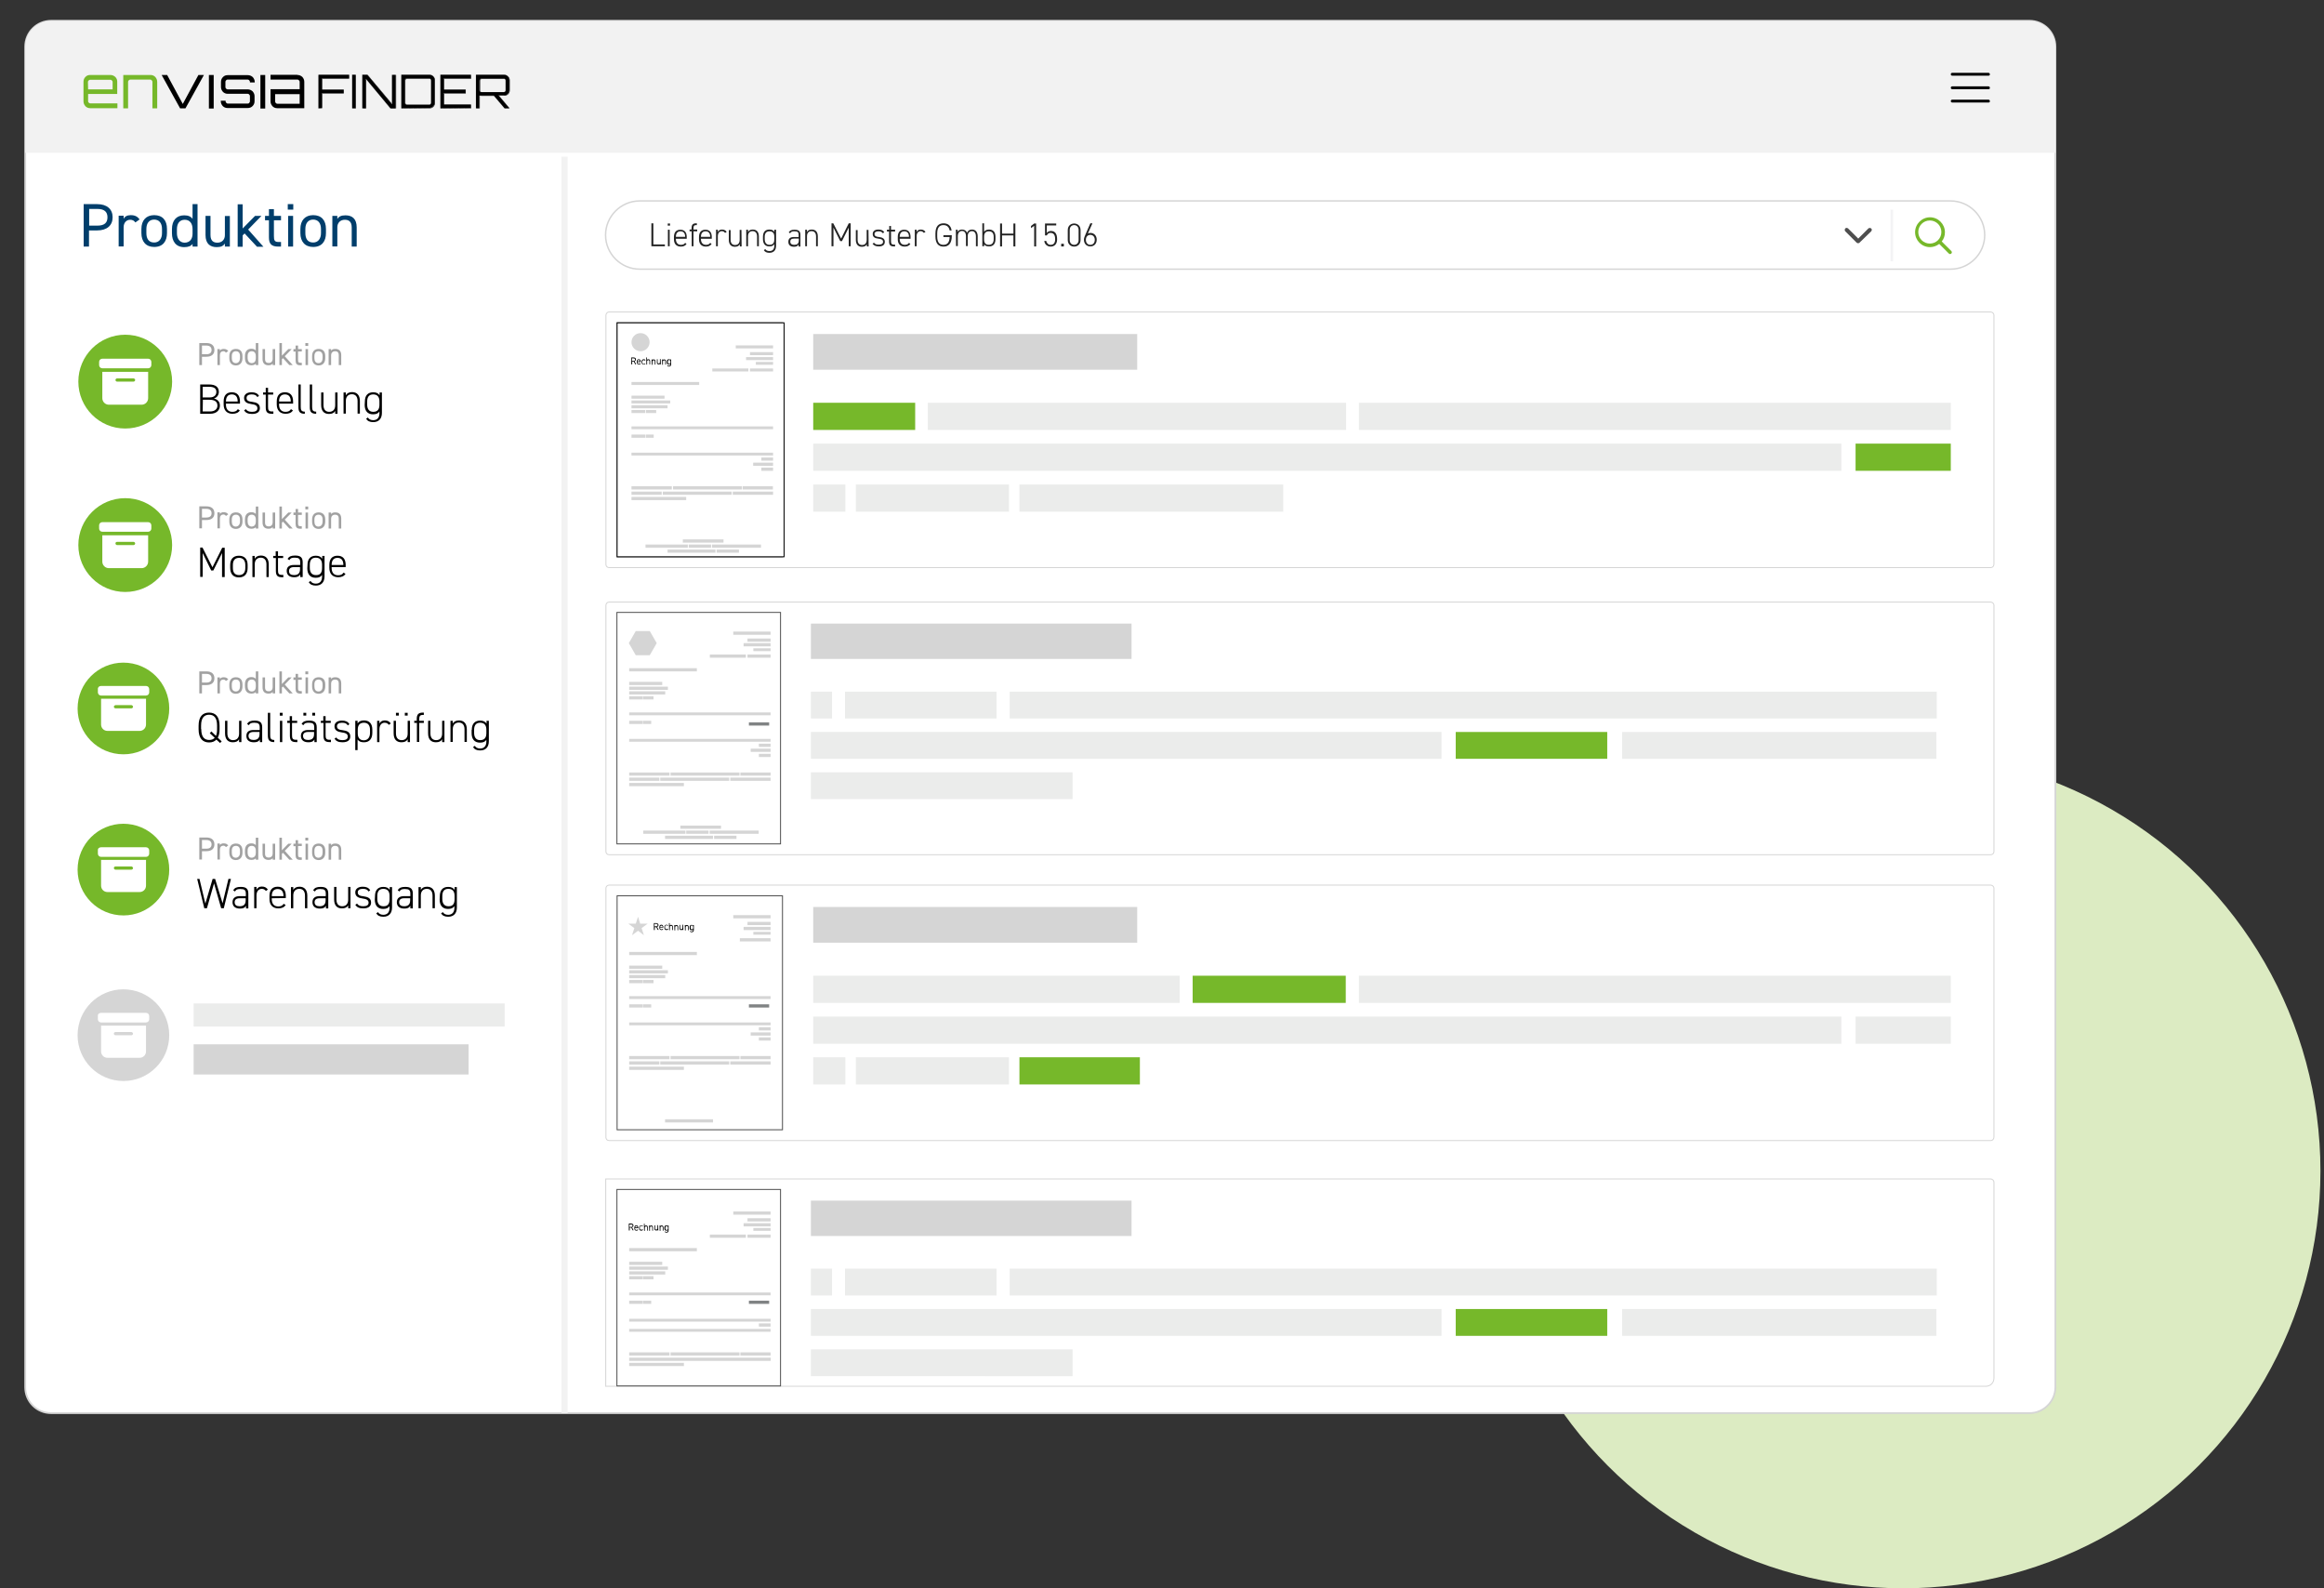 <?xml version="1.0" encoding="utf-8"?>
<!-- Generator: Adobe Illustrator 28.0.0, SVG Export Plug-In . SVG Version: 6.00 Build 0)  -->
<svg version="1.1" id="Zeichenfläche_1_00000147222434506003628620000013153675978585136823_"
	 xmlns="http://www.w3.org/2000/svg" xmlns:xlink="http://www.w3.org/1999/xlink" x="0px" y="0px" viewBox="0 0 1308.3 894"
	 style="enable-background:new 0 0 1308.3 894;" xml:space="preserve">
<rect x="0" y="0" width="1308.3" height="894" fill="#333333" stroke="none"/>
<style type="text/css">
	.st0{fill:#DCEBC2;}
	.st1{fill:#FFFFFF;stroke:#D5D5D5;stroke-miterlimit:10;}
	.st2{fill:#F2F2F2;}
	.st3{fill:#FFFFFF;stroke:#D5D5D5;stroke-width:0.808;stroke-miterlimit:10;}
	.st4{fill:#76B82A;}
	.st5{fill:#4E4E4E;}
	.st6{fill:none;stroke:#F3F3F5;stroke-width:1.471;stroke-miterlimit:10;}
	.st7{enable-background:new    ;}
	.st8{fill:#232323;}
	.st9{fill:#FFFFFF;stroke:#D5D5D5;stroke-width:0.525;stroke-miterlimit:10;}
	.st10{fill:#D5D5D5;}
	.st11{fill:#EBECEB;}
	.st12{fill:none;stroke:#4E4E4E;stroke-width:0.534;stroke-miterlimit:10;}
	.st13{fill:#FFFFFF;stroke:#000000;stroke-width:0.528;stroke-miterlimit:10;}
	.st14{fill:none;stroke:#D5D5D5;stroke-width:1.602;stroke-miterlimit:10;}
	.st15{fill:#FFFFFF;stroke:#D5D5D5;stroke-width:0.528;stroke-miterlimit:10;}
	.st16{fill:none;stroke:#4E4E4E;stroke-width:0.528;stroke-miterlimit:10;}
	.st17{fill:#A1A1A1;}
	.st18{fill:#FFFFFF;}
	.st19{fill:#003E6B;}
	.st20{stroke:#FFFFFF;stroke-width:0.11;stroke-miterlimit:10;}
	.st21{fill:none;stroke:#F2F2F2;stroke-width:3.5;stroke-miterlimit:10;}
	.st22{fill:#808384;}
</style>
<circle class="st0" cx="1071.4" cy="659.1" r="234.9"/>
<path class="st1" d="M1157.1,26.3v754.6c-0.1,7.9-6.6,14.5-14.6,14.5H28.8c-8.1,0-14.6-6.5-14.6-14.6V26.3c0-8.1,6.5-14.6,14.6-14.6
	h1113.7C1150.6,11.7,1157.1,18.2,1157.1,26.3z"/>
<path class="st2" d="M1157.1,26.3V86H14.2V26.3c0-8.1,6.5-14.6,14.6-14.6h1113.7C1150.6,11.7,1157.1,18.2,1157.1,26.3z"/>
<path class="st3" d="M1098.1,151.5h-738c-10.5,0-19.2-8.6-19.2-19.2c0-10.5,8.6-19.2,19.2-19.2h738c10.5,0,19.2,8.6,19.2,19.2
	S1108.6,151.5,1098.1,151.5z"/>
<path class="st4" d="M1092.9,130.6c0-3.6-2.9-6.5-6.5-6.5s-6.5,2.9-6.5,6.5c0,3.6,2.9,6.5,6.5,6.5S1092.9,134.2,1092.9,130.6z
	 M1091.7,137.3c-1.5,1.1-3.3,1.8-5.2,1.8c-4.7,0-8.4-3.8-8.4-8.4s3.8-8.4,8.4-8.4s8.4,3.8,8.4,8.4c0,2-0.6,3.8-1.8,5.2l5.4,5.4
	c0.4,0.4,0.4,1,0,1.4s-1,0.4-1.4,0L1091.7,137.3z"/>
<path class="st5" d="M1046.8,136.6c-0.4,0.4-1.1,0.4-1.6,0l-6.4-6.4c-0.4-0.4-0.4-1.1,0-1.6s1.1-0.4,1.6,0l5.7,5.7l5.7-5.7
	c0.4-0.4,1.1-0.4,1.6,0s0.4,1.1,0,1.6L1046.8,136.6L1046.8,136.6z"/>
<path class="st6" d="M1065,118v29.1"/>
<g class="st7">
	<path class="st8" d="M367.8,137.6h6.5v1h-7.6v-12.9h1.1V137.6z M375.9,125.8h1.3v1.2h-1.3V125.8z M376,129.3h1v9.3h-1V129.3z
		 M380.5,134.2v0.4c0,1.8,0.9,3.2,2.8,3.2c1.1,0,1.9-0.3,2.4-1.1l0.8,0.6c-0.7,1-1.7,1.5-3.2,1.5c-2.5,0-3.9-1.5-3.9-4.1v-1.3
		c0-2.7,1.3-4.1,3.6-4.1s3.6,1.4,3.6,4.1v1h-6.1L380.5,134.2z M380.5,133.3h5.2c0-2-0.9-3.1-2.6-3.1S380.5,131.3,380.5,133.3z
		 M389.3,129.3v-0.7c0-2,0.6-2.9,2.6-2.9h0.4v1H392c-1.5,0-1.6,0.7-1.6,2.1v0.4h2.1v1h-2.1v8.4h-1v-8.4h-1.2v-1h1.1V129.3z
		 M394.6,134.2v0.4c0,1.8,0.9,3.2,2.8,3.2c1.1,0,1.9-0.3,2.4-1.1l0.8,0.6c-0.7,1-1.7,1.5-3.2,1.5c-2.5,0-3.9-1.5-3.9-4.1v-1.3
		c0-2.7,1.3-4.1,3.6-4.1s3.6,1.4,3.6,4.1v1h-6.1L394.6,134.2z M394.6,133.3h5.2c0-2-0.9-3.1-2.6-3.1S394.6,131.3,394.6,133.3z
		 M404.1,133v5.6h-1v-9.3h1v1.3c0.4-0.9,1.2-1.4,2.4-1.4s2,0.5,2.6,1.3l-0.9,0.6c-0.5-0.6-1-1-1.9-1
		C404.9,130.2,404.1,131.3,404.1,133L404.1,133z M417.5,138.7h-1v-1.2c-0.5,0.9-1.4,1.4-2.8,1.4c-2.1,0-3.4-1.3-3.4-3.9v-5.5h1v5.5
		c0,2.1,1.1,2.9,2.5,2.9c1.8,0,2.6-1.2,2.6-2.9v-5.6h1L417.5,138.7L417.5,138.7z M420.1,129.3h1v1.3c0.5-0.9,1.3-1.4,2.7-1.4
		c2.1,0,3.4,1.3,3.4,3.9v5.5h-1v-5.5c0-2.1-1.1-3-2.5-3c-1.8,0-2.6,1.2-2.6,2.9v5.6h-1V129.3z M429.5,133.3c0-2.7,1.3-4.1,3.6-4.1
		c1.4,0,2.3,0.4,2.8,1.3v-1.2h1v9c0,2.6-1.4,4-3.8,4c-1.5,0-2.5-0.5-3.1-1.5l0.8-0.6c0.5,0.8,1.3,1.1,2.4,1.1c1.9,0,2.7-1.2,2.7-3.1
		v-0.8c-0.5,0.9-1.4,1.3-2.8,1.3c-2.4,0-3.6-1.6-3.6-4.1V133.3L429.5,133.3z M435.9,134.7v-1.5c0-1.8-0.8-3-2.7-3
		c-1.8,0-2.7,1.1-2.7,3.1v1.3c0,2,0.9,3.2,2.7,3.2C435.3,137.8,435.9,136.5,435.9,134.7z M446.9,133.4h2.7v-1.2c0-1.6-0.6-2-2.4-2
		c-1.1,0-1.8,0.1-2.4,1.1l-0.8-0.5c0.7-1.1,1.6-1.5,3.2-1.5c2.3,0,3.4,0.7,3.4,3v6.5h-1v-1.2c-0.5,1-1.5,1.3-2.6,1.3
		c-2.1,0-3.2-1-3.2-2.8C443.8,134.2,445,133.4,446.9,133.4L446.9,133.4z M449.7,134.3H447c-1.6,0-2.1,0.7-2.1,1.7
		c0,1.3,0.9,1.8,2.2,1.8c1.5,0,2.6-0.5,2.6-2.6L449.7,134.3L449.7,134.3z M453.3,129.3h1v1.3c0.5-0.9,1.3-1.4,2.7-1.4
		c2.1,0,3.4,1.3,3.4,3.9v5.5h-1v-5.5c0-2.1-1.1-3-2.5-3c-1.8,0-2.6,1.2-2.6,2.9v5.6h-1V129.3z M473.5,134.3l4.3-8.6h1.1v12.9h-1.1
		v-10.5l-3.8,7.6h-1l-3.8-7.6v10.5h-1.1v-12.9h1L473.5,134.3z M489,138.7h-1v-1.2c-0.5,0.9-1.4,1.4-2.8,1.4c-2.1,0-3.4-1.3-3.4-3.9
		v-5.5h1v5.5c0,2.1,1.1,2.9,2.5,2.9c1.8,0,2.6-1.2,2.6-2.9v-5.6h1L489,138.7L489,138.7z M497,131.3c-0.6-0.8-1.2-1.1-2.5-1.1
		s-2.2,0.5-2.2,1.5c0,1.3,1.2,1.6,2.5,1.7c1.8,0.2,3.3,0.8,3.3,2.7c0,1.5-0.9,2.6-3.4,2.6c-1.8,0-2.8-0.6-3.5-1.5l0.8-0.6
		c0.6,0.8,1.3,1.1,2.7,1.1c1.5,0,2.4-0.5,2.4-1.6c0-1.2-0.9-1.6-2.8-1.8c-1.6-0.2-3-0.7-3-2.6c0-1.5,1.1-2.5,3.2-2.5
		c1.5,0,2.6,0.4,3.3,1.5L497,131.3L497,131.3z M499.4,129.3h1.2v-2.1h1v2.1h2.3v1h-2.3v5.2c0,1.5,0.2,2.2,1.7,2.2h0.6v1h-0.7
		c-2.1,0-2.7-0.9-2.7-2.9v-5.5h-1.2v-1H499.4z M506.5,134.2v0.4c0,1.8,0.9,3.2,2.8,3.2c1.1,0,1.9-0.3,2.4-1.1l0.8,0.6
		c-0.7,1-1.7,1.5-3.2,1.5c-2.5,0-3.9-1.5-3.9-4.1v-1.3c0-2.7,1.3-4.1,3.6-4.1s3.6,1.4,3.6,4.1v1h-6.1L506.5,134.2z M506.5,133.3h5.2
		c0-2-0.9-3.1-2.6-3.1S506.5,131.3,506.5,133.3z M516,133v5.6h-1v-9.3h1v1.3c0.4-0.9,1.2-1.4,2.4-1.4s2,0.5,2.6,1.3l-0.9,0.6
		c-0.5-0.6-1-1-1.9-1C516.8,130.2,516,131.3,516,133L516,133z M535.8,132.4v0.5c0,4.1-1.8,5.9-4.6,5.9s-4.6-1.6-4.6-5.8v-1.5
		c0-4.2,1.8-5.8,4.6-5.8c2.3,0,4.1,1.2,4.5,4h-1.1c-0.4-2.1-1.7-3-3.5-3c-2.2,0-3.5,1.3-3.5,4.8v1.5c0,3.5,1.3,4.8,3.5,4.8
		c2.1,0,3.4-1.2,3.5-4.4h-3.5v-1H535.8L535.8,132.4z M538.1,129.3h1v1.3c0.4-0.9,1.2-1.4,2.5-1.4s2.3,0.6,2.8,1.8
		c0.5-1.2,1.5-1.8,2.8-1.8c2,0,3.2,1.4,3.2,3.9v5.5h-1v-5.5c0-2-0.9-3-2.2-3c-1.5,0-2.4,1.1-2.4,2.7v5.7h-1V133c0-2-0.9-3-2.2-3
		c-1.5,0-2.4,1.2-2.4,2.9v5.6h-1L538.1,129.3L538.1,129.3z M554,130.5c0.5-0.8,1.4-1.3,2.8-1.3c2.3,0,3.6,1.4,3.6,4.1v1.3
		c0,2.6-1.2,4.1-3.6,4.1c-1.4,0-2.3-0.4-2.8-1.2v1.1h-1v-12.9h1V130.5L554,130.5z M559.4,134.6v-1.3c0-2-0.9-3.1-2.7-3.1
		c-2,0-2.7,1.2-2.7,3v1.6c0,1.8,0.7,3,2.7,3C558.5,137.8,559.4,136.6,559.4,134.6z M564.1,131.5h6.4v-5.7h1.1v12.9h-1.1v-6.2h-6.4
		v6.2H563v-12.9h1.1V131.5z M583.3,138.7h-1.1v-11.6l-1.8,1.3v-1.2l1.8-1.4h1.1V138.7z M589.3,132.5h-1v-6.7h6.3v1.1h-5.3v4.2
		c0.5-0.6,1.2-1.1,2.3-1.1c2.5,0,3.5,1.8,3.5,4.7c0,2.5-1.3,4.1-3.7,4.1c-1.9,0-3.4-1.4-3.5-3.2h1.1c0.2,1.3,1.2,2.2,2.4,2.2
		c1.6,0,2.6-0.9,2.6-3.1c0-2.4-0.8-3.6-2.6-3.6C590.4,131,589.7,131.7,589.3,132.5L589.3,132.5z M598.9,138.7h-1.5v-1.5h1.5V138.7z
		 M608.3,135.1c0,2.4-1.7,3.7-3.6,3.7c-1.9,0-3.6-1.3-3.6-3.7v-5.6c0-2.4,1.7-3.7,3.6-3.7c1.9,0,3.6,1.3,3.6,3.7V135.1z
		 M604.7,126.7c-1.4,0-2.5,1-2.5,2.7v5.7c0,1.7,1.1,2.7,2.5,2.7s2.5-1,2.5-2.7v-5.7C607.2,127.7,606.1,126.7,604.7,126.7z
		 M617.4,134.9c0,2.3-1.5,3.8-3.6,3.8s-3.6-1.5-3.6-3.8c0-1,0.5-2,0.9-3l2.7-6.2h1.2l-2.6,5.8c0.4-0.3,1.1-0.4,1.6-0.4
		C616,131.2,617.4,132.7,617.4,134.9L617.4,134.9z M613.8,137.8c1.5,0,2.5-1.1,2.5-2.8s-1-2.8-2.5-2.8s-2.5,1.1-2.5,2.8
		S612.3,137.8,613.8,137.8z"/>
</g>
<path class="st9" d="M1120.6,319.5H342.9c-1,0-1.8-0.8-1.8-1.8V177.5c0-1,0.8-1.9,1.8-1.9h777.7c1,0,1.9,0.8,1.9,1.9v140
	C1122.5,318.7,1121.7,319.5,1120.6,319.5z"/>
<path class="st10" d="M457.8,188h182.4v20.1H457.8V188z"/>
<path class="st11" d="M765,226.7h333.2V242H765V226.7z M457.8,249.7h578.8V265H457.8V249.7z M573.9,272.7h148.5V288H573.9V272.7z
	 M522.3,226.7h235.5V242H522.3V226.7z"/>
<path class="st4" d="M1044.6,249.7h53.6V265h-53.6V249.7z"/>
<path class="st11" d="M481.8,272.7H568V288h-86.2V272.7z M457.8,272.7h18.1V288h-18.1V272.7z"/>
<path class="st4" d="M457.8,226.7h57.4V242h-57.4L457.8,226.7z"/>
<path class="st12" d="M347.4,181.7h93.1v131.7h-93.1V181.7z"/>
<path class="st13" d="M347.4,181.7h94v131.7h-94V181.7z"/>
<g class="st7">
	<path d="M357.6,205.1l-0.8-1.6h-0.9v1.6h-0.5v-3.9h1.2c0.9,0,1.4,0.4,1.4,1.1c0,0.5-0.3,0.9-0.8,1l0.9,1.7L357.6,205.1L357.6,205.1
		z M356.6,203.1c0.7,0,0.9-0.2,0.9-0.7s-0.3-0.7-0.9-0.7h-0.8v1.4H356.6z M360.7,204.7c-0.2,0.3-0.5,0.5-1,0.5
		c-0.8,0-1.2-0.5-1.2-1.3v-0.4c0-0.8,0.4-1.3,1.1-1.3s1.1,0.5,1.1,1.3v0.3h-1.8v0.1c0,0.5,0.2,0.9,0.7,0.9c0.4,0,0.6-0.1,0.7-0.3
		L360.7,204.7L360.7,204.7z M358.9,203.4h1.3c0-0.5-0.2-0.8-0.7-0.8C359.1,202.7,358.9,203,358.9,203.4L358.9,203.4z M363.4,204.7
		c-0.2,0.3-0.5,0.5-1,0.5c-0.8,0-1.2-0.5-1.2-1.3v-0.4c0-0.8,0.5-1.3,1.2-1.3c0.4,0,0.8,0.2,1,0.4L363,203c-0.1-0.2-0.4-0.3-0.6-0.3
		c-0.5,0-0.8,0.3-0.8,0.9v0.4c0,0.5,0.2,0.9,0.8,0.9c0.3,0,0.5-0.1,0.6-0.3L363.4,204.7L363.4,204.7z M363.8,201.2h0.4v1.3
		c0.1-0.2,0.3-0.3,0.8-0.3c0.6,0,1,0.3,1,1.1v1.8h-0.4v-1.7c0-0.6-0.3-0.7-0.6-0.7c-0.4,0-0.7,0.3-0.7,0.7v1.8h-0.4L363.8,201.2
		L363.8,201.2z M366.8,202.3h0.4v0.3c0.1-0.2,0.3-0.3,0.8-0.3c0.6,0,1,0.3,1,1.1v1.8h-0.4v-1.7c0-0.6-0.3-0.7-0.6-0.7
		c-0.4,0-0.7,0.3-0.7,0.7v1.8h-0.4L366.8,202.3L366.8,202.3z M372,205.1h-0.4v-0.3c-0.1,0.2-0.3,0.3-0.8,0.3c-0.6,0-1-0.3-1-1.1
		v-1.8h0.4v1.7c0,0.6,0.3,0.7,0.6,0.7c0.4,0,0.7-0.3,0.7-0.7v-1.8h0.4L372,205.1L372,205.1z M372.7,202.3h0.4v0.3
		c0.1-0.2,0.3-0.3,0.8-0.3c0.6,0,1,0.3,1,1.1v1.8h-0.4v-1.7c0-0.6-0.3-0.7-0.6-0.7c-0.4,0-0.7,0.3-0.7,0.7v1.8h-0.4L372.7,202.3
		L372.7,202.3z M377.4,202.3h0.4v2.8c0,0.8-0.4,1.2-1.2,1.2c-0.5,0-0.8-0.1-1-0.5l0.3-0.2c0.1,0.2,0.3,0.3,0.7,0.3
		c0.5,0,0.7-0.3,0.7-0.8v-0.2c-0.2,0.2-0.4,0.3-0.8,0.3c-0.8,0-1.1-0.5-1.1-1.3v-0.4c0-0.8,0.4-1.3,1.1-1.3c0.4,0,0.6,0.1,0.8,0.3
		v-0.2L377.4,202.3z M377.4,203.9v-0.4c0-0.5-0.3-0.9-0.7-0.9s-0.7,0.3-0.7,0.9v0.4c0,0.5,0.2,0.9,0.7,0.9S377.4,204.4,377.4,203.9z
		"/>
</g>
<circle class="st10" cx="360.6" cy="192.6" r="5.1"/>
<path class="st10" d="M414.2,194.4h21v1.7h-21V194.4z M422.2,198.2h13v1.7h-13V198.2z M420,201h15.2v1.7H420V201z M425.5,203.7h9.7
	v1.6h-9.7V203.7z M401,207.4h20.3v1.7H401V207.4z M355.5,215h38.1v1.7h-38.1V215z M355.5,273.7h22.7v1.8h-22.7V273.7z M378.9,273.7
	h38.8v1.8h-38.8V273.7z M418.1,273.7h17v1.8h-17V273.7z M355.5,279.7h30.8v1.8h-30.8V279.7z M412.5,276.7h22.7v1.8h-22.7V276.7z
	 M373.1,276.7h38.8v1.8h-38.8V276.7z M355.5,276.7h17v1.8h-17V276.7z M384.4,303.6h22.9v1.8h-22.9V303.6z M363.4,306.5h23.8v1.8
	h-23.8V306.5z M387.7,306.5h12.6v1.8h-12.6V306.5z M400.8,306.5h27.6v1.8h-27.6V306.5z M375.8,309.3h27v1.8h-27V309.3z M403.4,309.3
	H416v1.8h-12.6V309.3z M355.5,222.7h18.6v1.7h-18.6V222.7z M355.5,225.4h21.8v1.7h-21.8V225.4z M355.5,228.1h20.3v1.7h-20.3V228.1z
	 M428.6,257.5h6.6v1.8h-6.6V257.5z M424,260.4h11.2v1.8H424V260.4z M428.6,263.2h6.6v1.8h-6.6V263.2z M355.5,230.8h7.7v1.7h-7.7
	V230.8z M355.5,244.6h7.7v1.8h-7.7V244.6z M363.5,244.6h4.5v1.8h-4.5V244.6z M363.6,230.8h5.8v1.7h-5.8V230.8z M422.2,207.4h13v1.7
	h-13V207.4z"/>
<path class="st14" d="M355.5,240.8h79.7 M355.5,255.6h79.7"/>
<path class="st15" d="M1120.6,481.1H342.9c-1,0-1.8-0.8-1.8-1.8V340.7c0-1,0.8-1.8,1.8-1.8h777.7c1,0,1.9,0.8,1.9,1.8v138.6
	C1122.5,480.3,1121.7,481.1,1120.6,481.1z"/>
<path class="st10" d="M456.5,351H637v19.9H456.5V351z"/>
<path class="st11" d="M568.4,389.3h521.9v15.1H568.4V389.3z M456.5,412h355v15.1h-355V412z M475.7,389.3H561v15.1h-85.3V389.3z"/>
<path class="st4" d="M819.5,412h85.3v15.1h-85.3V412z"/>
<path class="st11" d="M456.5,434.7h147.3v15.1H456.5V434.7z M456.5,389.3h11.9v15.1h-11.9V389.3z M913.2,412h176.9v15.1H913.2V412z"
	/>
<path class="st16" d="M347.3,344.7h92.1V475h-92.1V344.7z"/>
<path class="st15" d="M1122.5,665.5v110.2c0,2.6-2,4.6-4.6,4.6H341V663.6h779.6C1121.7,663.6,1122.5,664.5,1122.5,665.5z"/>
<path class="st10" d="M456.5,675.8H637v19.9H456.5V675.8z"/>
<path class="st11" d="M568.4,714.1h521.9v15.1H568.4V714.1z M456.5,736.8h355v15.1h-355V736.8z M475.7,714.1H561v15.1h-85.3V714.1z"
	/>
<path class="st4" d="M819.5,736.8h85.3v15.1h-85.3V736.8z"/>
<path class="st11" d="M456.5,759.5h147.3v15.1H456.5V759.5z M456.5,714.1h11.9v15.1h-11.9V714.1z M913.2,736.8h176.9v15.1H913.2
	V736.8z"/>
<path class="st16" d="M347.3,669.5h92.1v110.6h-92.1V669.5z"/>
<path class="st9" d="M1120.6,642H342.9c-1,0-1.8-0.8-1.8-1.8V500c0-1,0.8-1.8,1.8-1.8h777.7c1,0,1.9,0.8,1.9,1.8v140
	C1122.5,641.1,1121.7,642,1120.6,642z"/>
<path class="st10" d="M457.8,510.5h182.4v20.1H457.8V510.5z"/>
<path class="st11" d="M765,549.2h333.2v15.3H765V549.2z M457.8,572.2h578.8v15.3H457.8V572.2z"/>
<path class="st4" d="M573.9,595.1h67.8v15.3h-67.8V595.1z M671.4,549.2h86.2v15.3h-86.2V549.2z"/>
<path class="st11" d="M1044.6,572.2h53.6v15.3h-53.6V572.2z M481.8,595.1H568v15.3h-86.2V595.1z M457.8,595.1h18.1v15.3h-18.1V595.1
	z M457.8,549.2h206.3v15.3H457.8V549.2z"/>
<path class="st12" d="M347.4,504.2h93.1v131.7h-93.1V504.2z"/>
<g class="st7">
	<path class="st17" d="M113.7,292.7v4.7h-1.5V285h4c2.9,0,4.5,1.4,4.5,3.9c0,2.4-1.6,3.8-4.5,3.8L113.7,292.7L113.7,292.7z
		 M116.1,291.3c2.1,0,3-0.9,3-2.4s-0.9-2.5-3-2.5h-2.4v4.9H116.1z M127.2,290.4c-0.4-0.5-0.8-0.8-1.5-0.8c-1.1,0-1.9,0.8-1.9,2.2
		v5.6h-1.4v-9h1.4v0.9c0.4-0.6,1-1,2.1-1c1.2,0,2,0.4,2.6,1.2L127.2,290.4L127.2,290.4z M136.5,293.6c0,2.3-1.2,4.1-3.7,4.1
		c-2.4,0-3.7-1.6-3.7-4.1v-1.2c0-2.6,1.4-4,3.7-4c2.4,0,3.7,1.5,3.7,4V293.6z M135.1,293.6v-1.2c0-1.7-0.8-2.7-2.3-2.7
		s-2.3,1-2.3,2.7v1.2c0,1.5,0.6,2.8,2.3,2.8C134.3,296.3,135.1,295.1,135.1,293.6z M144,285.1h1.4v12.4H144v-0.8
		c-0.5,0.6-1.3,0.9-2.5,0.9c-2.5,0-3.6-1.7-3.6-4.1v-1.2c0-2.6,1.4-4,3.6-4c1.2,0,2,0.4,2.5,1V285.1L144,285.1z M144,293.7v-1.3
		c0-1.7-0.8-2.7-2.3-2.7s-2.3,1-2.3,2.7v1.2c0,1.5,0.8,2.8,2.3,2.8C143.3,296.3,144,295.2,144,293.7z M154.9,297.5h-1.4v-0.9
		c-0.5,0.7-1.1,1-2.4,1c-1.9,0-3.3-1-3.3-3.5v-5.6h1.4v5.6c0,1.8,1,2.2,2.1,2.2c1.4,0,2.2-1,2.2-2.2v-5.6h1.4V297.5z M164.2,288.5
		l-3.9,4l4.5,5h-1.9l-3.6-3.9l-0.6,0.6v3.3h-1.4v-12.4h1.4v7.1l3.6-3.7H164.2z M165.2,288.5h1.2v-2h1.4v2h2.1v1.3h-2.1v4.6
		c0,1.2,0.1,1.8,1.4,1.8h0.7v1.4h-0.8c-2.1,0-2.7-0.9-2.7-2.8v-4.9h-1.2L165.2,288.5L165.2,288.5z M171.9,285.1h1.6v1.6h-1.6V285.1z
		 M172,288.5h1.4v9H172V288.5z M183.1,293.6c0,2.3-1.2,4.1-3.7,4.1c-2.4,0-3.7-1.6-3.7-4.1v-1.2c0-2.6,1.4-4,3.7-4
		c2.4,0,3.7,1.5,3.7,4V293.6z M181.6,293.6v-1.2c0-1.7-0.8-2.7-2.3-2.7s-2.3,1-2.3,2.7v1.2c0,1.5,0.6,2.8,2.3,2.8
		C180.9,296.3,181.6,295.1,181.6,293.6z M185,288.5h1.4v0.9c0.5-0.7,1.1-1,2.4-1c1.9,0,3.3,1,3.3,3.5v5.6h-1.4v-5.6
		c0-1.8-1-2.2-2.1-2.2c-1.4,0-2.2,1-2.2,2.2v5.6H185V288.5z"/>
</g>
<g class="st7">
	<path d="M119.6,319.3l5.5-11h1.4v16.5H125v-13.5l-4.9,9.8h-1.2l-4.8-9.8v13.4h-1.4v-16.5h1.3L119.6,319.3z M134.5,325
		c-3.1,0-4.9-1.9-4.9-5.3V318c0-3.4,1.8-5.2,4.9-5.2s4.9,1.8,4.9,5.2v1.7C139.4,323,137.7,325,134.5,325z M138.1,318
		c0-2.6-1.3-4-3.5-4c-2.3,0-3.5,1.4-3.5,4v1.7c0,2.5,1.1,4,3.5,4c2.3,0,3.5-1.5,3.5-4V318z M142.1,312.9h1.3v1.6
		c0.6-1.1,1.7-1.8,3.5-1.8c2.7,0,4.4,1.7,4.4,5v7.1H150v-7.1c0-2.7-1.4-3.8-3.2-3.8c-2.2,0-3.4,1.5-3.4,3.7v7.2h-1.3V312.9
		L142.1,312.9z M153.7,312.9h1.5v-2.6h1.3v2.6h2.9v1.2h-2.9v6.7c0,1.9,0.2,2.8,2.2,2.8h0.8v1.3h-0.8c-2.7,0-3.4-1.2-3.4-3.7v-7.1
		h-1.5v-1.2L153.7,312.9z M165.5,318h3.5v-1.5c0-2-0.8-2.6-3-2.6c-1.4,0-2.4,0.1-3.1,1.4l-1-0.7c0.8-1.4,2-1.9,4.2-1.9
		c2.9,0,4.3,0.9,4.3,3.8v8.3H169v-1.5c-0.7,1.3-1.9,1.6-3.4,1.6c-2.7,0-4.2-1.3-4.2-3.6S163,318,165.5,318L165.5,318z M169,319.2
		h-3.5c-2.1,0-2.8,1-2.8,2.2c0,1.7,1.2,2.3,2.8,2.3c1.9,0,3.4-0.7,3.4-3.3v-1.2H169z M173.1,318c0-3.4,1.7-5.2,4.7-5.2
		c1.8,0,2.9,0.6,3.6,1.7v-1.6h1.3v11.5c0,3.3-1.8,5.2-4.9,5.2c-1.9,0-3.2-0.6-4-1.9l1-0.7c0.6,1,1.6,1.5,3,1.5
		c2.4,0,3.5-1.6,3.5-3.9v-1c-0.7,1.1-1.8,1.6-3.6,1.6c-3.1,0-4.7-2-4.7-5.3L173.1,318L173.1,318z M181.3,319.7v-1.9
		c0-2.3-1-3.9-3.5-3.9c-2.3,0-3.4,1.4-3.4,4v1.7c0,2.5,1.1,4.1,3.4,4.1C180.5,323.8,181.3,322.1,181.3,319.7L181.3,319.7z
		 M186.7,319.2v0.5c0,2.4,1.1,4.1,3.6,4.1c1.5,0,2.4-0.4,3.1-1.5l1.1,0.7c-0.8,1.3-2.2,1.9-4.1,1.9c-3.2,0-5-2-5-5.3V318
		c0-3.4,1.6-5.2,4.6-5.2s4.6,1.8,4.6,5.2v1.2H186.7L186.7,319.2z M186.7,318h6.6c0-2.6-1.1-4-3.3-4S186.7,315.4,186.7,318z"/>
</g>
<circle class="st4" cx="70.5" cy="306.8" r="26.4"/>
<path class="st18" d="M57.6,293.9h25.8c1,0,1.8,0.8,1.8,1.8v1.8c0,1-0.8,1.8-1.8,1.8H57.6c-1,0-1.8-0.8-1.8-1.8v-1.8
	C55.8,294.7,56.6,293.9,57.6,293.9z M57.6,301.3h25.8v14.8c0,2-1.6,3.7-3.7,3.7H61.3c-2,0-3.7-1.6-3.7-3.7V301.3z M65,305.9
	c0,0.5,0.5,0.9,0.9,0.9h9.3c0.5,0,0.9-0.5,0.9-0.9c0-0.5-0.5-0.9-0.9-0.9h-9.3C65.4,305,65,305.3,65,305.9z"/>
<g class="st7">
	<path class="st17" d="M113.7,200.8v4.7h-1.5v-12.4h4c2.9,0,4.5,1.4,4.5,3.9c0,2.4-1.6,3.8-4.5,3.8H113.7z M116.1,199.4
		c2.1,0,3-0.9,3-2.4s-0.9-2.5-3-2.5h-2.4v4.9H116.1z M127.2,198.5c-0.4-0.5-0.8-0.8-1.5-0.8c-1.1,0-1.9,0.8-1.9,2.2v5.6h-1.4v-9h1.4
		v0.9c0.4-0.6,1-1,2.1-1c1.2,0,2,0.4,2.6,1.2L127.2,198.5L127.2,198.5z M136.5,201.6c0,2.3-1.2,4.1-3.7,4.1c-2.4,0-3.7-1.6-3.7-4.1
		v-1.2c0-2.6,1.4-4,3.7-4c2.4,0,3.7,1.5,3.7,4V201.6z M135.1,201.6v-1.2c0-1.7-0.8-2.7-2.3-2.7s-2.3,1-2.3,2.7v1.2
		c0,1.5,0.6,2.8,2.3,2.8C134.3,204.4,135.1,203.1,135.1,201.6z M144,193.1h1.4v12.4H144v-0.8c-0.5,0.6-1.3,0.9-2.5,0.9
		c-2.5,0-3.6-1.7-3.6-4.1v-1.2c0-2.6,1.4-4,3.6-4c1.2,0,2,0.4,2.5,1V193.1L144,193.1z M144,201.7v-1.3c0-1.7-0.8-2.7-2.3-2.7
		s-2.3,1-2.3,2.7v1.2c0,1.5,0.8,2.8,2.3,2.8C143.3,204.4,144,203.2,144,201.7z M154.9,205.5h-1.4v-0.9c-0.5,0.7-1.1,1-2.4,1
		c-1.9,0-3.3-1-3.3-3.5v-5.6h1.4v5.6c0,1.8,1,2.2,2.1,2.2c1.4,0,2.2-1,2.2-2.2v-5.6h1.4V205.5z M164.2,196.5l-3.9,4l4.5,5h-1.9
		l-3.6-3.9l-0.6,0.6v3.3h-1.4v-12.4h1.4v7.1l3.6-3.7L164.2,196.5L164.2,196.5z M165.2,196.5h1.2v-2h1.4v2h2.1v1.3h-2.1v4.6
		c0,1.2,0.1,1.8,1.4,1.8h0.7v1.4h-0.8c-2.1,0-2.7-0.9-2.7-2.8v-4.9h-1.2L165.2,196.5L165.2,196.5z M171.9,193.1h1.6v1.6h-1.6V193.1z
		 M172,196.5h1.4v9H172V196.5z M183.1,201.6c0,2.3-1.2,4.1-3.7,4.1c-2.4,0-3.7-1.6-3.7-4.1v-1.2c0-2.6,1.4-4,3.7-4
		c2.4,0,3.7,1.5,3.7,4V201.6z M181.6,201.6v-1.2c0-1.7-0.8-2.7-2.3-2.7s-2.3,1-2.3,2.7v1.2c0,1.5,0.6,2.8,2.3,2.8
		C180.9,204.4,181.6,203.1,181.6,201.6z M185,196.5h1.4v0.9c0.5-0.7,1.1-1,2.4-1c1.9,0,3.3,1,3.3,3.5v5.6h-1.4v-5.6
		c0-1.8-1-2.2-2.1-2.2c-1.4,0-2.2,1-2.2,2.2v5.6H185V196.5z"/>
</g>
<g class="st7">
	<path d="M117.6,216.4c3.8,0,5.6,1.5,5.6,4.2c0,1.8-1.2,3.3-2.8,3.7c2.1,0.5,3.4,1.8,3.4,4s-1.5,4.6-5.6,4.6h-5.5v-16.5H117.6z
		 M114.1,223.7h3.9c2.7,0,3.8-1.4,3.8-3.1c0-1.7-0.9-2.9-4.2-2.9h-3.5C114.1,217.7,114.1,223.7,114.1,223.7z M114.1,231.6h4.1
		c2.8,0,4.2-1.4,4.2-3.3c0-2.2-1.5-3.3-4.6-3.3h-3.6L114.1,231.6L114.1,231.6z M127.2,227.2v0.5c0,2.4,1.1,4.1,3.6,4.1
		c1.5,0,2.4-0.4,3.1-1.5l1.1,0.7c-0.8,1.3-2.2,1.9-4.1,1.9c-3.2,0-5-2-5-5.3V226c0-3.4,1.6-5.2,4.6-5.2c3,0,4.6,1.8,4.6,5.2v1.2
		H127.2L127.2,227.2z M127.2,226h6.6c0-2.6-1.1-4-3.3-4S127.2,223.4,127.2,226z M144.9,223.5c-0.7-1.1-1.5-1.5-3.3-1.5
		c-1.6,0-2.8,0.6-2.8,2c0,1.7,1.5,2,3.2,2.2c2.3,0.3,4.3,1,4.3,3.5c0,1.9-1.2,3.3-4.4,3.3c-2.4,0-3.6-0.7-4.5-2l1-0.7
		c0.7,1,1.6,1.5,3.5,1.5s3-0.6,3-2c0-1.5-1.2-2.1-3.6-2.4c-2-0.3-3.9-1-3.9-3.4c0-1.9,1.5-3.2,4.2-3.2c1.9,0,3.3,0.5,4.2,2
		L144.9,223.5L144.9,223.5z M148.1,220.9h1.5v-2.6h1.3v2.6h2.9v1.2h-2.9v6.7c0,1.9,0.2,2.8,2.2,2.8h0.8v1.3H153
		c-2.7,0-3.4-1.2-3.4-3.7v-7.1h-1.5L148.1,220.9L148.1,220.9z M157.1,227.2v0.5c0,2.4,1.1,4.1,3.6,4.1c1.5,0,2.4-0.4,3.1-1.5
		l1.1,0.7c-0.8,1.3-2.2,1.9-4.1,1.9c-3.2,0-5-2-5-5.3V226c0-3.4,1.6-5.2,4.6-5.2s4.6,1.8,4.6,5.2v1.2H157.1L157.1,227.2z M157.1,226
		h6.6c0-2.6-1.1-4-3.3-4S157.1,223.4,157.1,226z M168,216.4h1.3v12.5c0,1.7,0.2,2.8,2.3,2.8v1.2c-2.8,0-3.6-1.2-3.6-3.7V216.4z
		 M174.4,216.4h1.3v12.5c0,1.7,0.2,2.8,2.3,2.8v1.2c-2.8,0-3.6-1.2-3.6-3.7V216.4z M190,232.9h-1.3v-1.6c-0.6,1.1-1.7,1.7-3.5,1.7
		c-2.7,0-4.4-1.6-4.4-5v-7.1h1.3v7.1c0,2.7,1.4,3.8,3.2,3.8c2.3,0,3.4-1.5,3.4-3.7v-7.2h1.3V232.9z M193.4,220.9h1.3v1.6
		c0.6-1.1,1.7-1.8,3.5-1.8c2.7,0,4.4,1.7,4.4,5v7.1h-1.3v-7.1c0-2.7-1.4-3.8-3.2-3.8c-2.2,0-3.4,1.5-3.4,3.7v7.2h-1.3V220.9z
		 M205.4,226c0-3.4,1.7-5.2,4.7-5.2c1.8,0,2.9,0.6,3.6,1.7v-1.6h1.3v11.5c0,3.3-1.8,5.2-4.9,5.2c-1.9,0-3.2-0.6-4-1.9l1-0.7
		c0.6,1,1.6,1.5,3,1.5c2.4,0,3.5-1.6,3.5-3.9v-1c-0.7,1.1-1.8,1.6-3.6,1.6c-3.1,0-4.7-2-4.7-5.3L205.4,226L205.4,226z M213.6,227.8
		v-1.9c0-2.3-1-3.9-3.5-3.9c-2.3,0-3.4,1.4-3.4,4v1.7c0,2.5,1.1,4.1,3.4,4.1C212.8,231.8,213.6,230.1,213.6,227.8L213.6,227.8z"/>
</g>
<circle class="st4" cx="70.5" cy="214.8" r="26.4"/>
<path class="st18" d="M57.6,201.9h25.8c1,0,1.8,0.8,1.8,1.8v1.8c0,1-0.8,1.8-1.8,1.8H57.6c-1,0-1.8-0.8-1.8-1.8v-1.8
	C55.8,202.7,56.6,201.9,57.6,201.9z M57.6,209.3h25.8v14.8c0,2-1.6,3.7-3.7,3.7H61.3c-2,0-3.7-1.6-3.7-3.7V209.3z M65,213.9
	c0,0.5,0.5,0.9,0.9,0.9h9.3c0.5,0,0.9-0.5,0.9-0.9c0-0.5-0.5-0.9-0.9-0.9h-9.3C65.4,213,65,213.4,65,213.9z"/>
<g class="st7">
	<path class="st17" d="M113.7,385.6v4.7h-1.5v-12.4h4c2.9,0,4.5,1.4,4.5,3.9c0,2.4-1.6,3.8-4.5,3.8H113.7z M116.1,384.2
		c2.1,0,3-0.9,3-2.4s-0.9-2.5-3-2.5h-2.4v4.9H116.1z M127.2,383.3c-0.4-0.5-0.8-0.8-1.5-0.8c-1.1,0-1.9,0.8-1.9,2.2v5.6h-1.4v-9h1.4
		v0.9c0.4-0.6,1-1,2.1-1c1.2,0,2,0.4,2.6,1.2L127.2,383.3L127.2,383.3z M136.5,386.4c0,2.3-1.2,4.1-3.7,4.1c-2.4,0-3.7-1.6-3.7-4.1
		v-1.2c0-2.6,1.4-4,3.7-4c2.4,0,3.7,1.5,3.7,4V386.4z M135.1,386.4v-1.2c0-1.7-0.8-2.7-2.3-2.7s-2.3,1-2.3,2.7v1.2
		c0,1.5,0.6,2.8,2.3,2.8C134.3,389.2,135.1,387.9,135.1,386.4z M144,377.9h1.4v12.4H144v-0.8c-0.5,0.6-1.3,0.9-2.5,0.9
		c-2.5,0-3.6-1.7-3.6-4.1v-1.2c0-2.6,1.4-4,3.6-4c1.2,0,2,0.4,2.5,1V377.9L144,377.9z M144,386.5v-1.3c0-1.7-0.8-2.7-2.3-2.7
		s-2.3,1-2.3,2.7v1.2c0,1.5,0.8,2.8,2.3,2.8C143.3,389.2,144,388,144,386.5z M154.9,390.3h-1.4v-0.9c-0.5,0.7-1.1,1-2.4,1
		c-1.9,0-3.3-1-3.3-3.5v-5.6h1.4v5.6c0,1.8,1,2.2,2.1,2.2c1.4,0,2.2-1,2.2-2.2v-5.6h1.4V390.3z M164.2,381.3l-3.9,4l4.5,5h-1.9
		l-3.6-3.9l-0.6,0.6v3.3h-1.4v-12.4h1.4v7.1l3.6-3.7H164.2z M165.2,381.3h1.2v-2h1.4v2h2.1v1.3h-2.1v4.6c0,1.2,0.1,1.8,1.4,1.8h0.7
		v1.4h-0.8c-2.1,0-2.7-0.9-2.7-2.8v-4.9h-1.2L165.2,381.3L165.2,381.3z M171.9,377.9h1.6v1.6h-1.6V377.9z M172,381.3h1.4v9H172
		V381.3z M183.1,386.4c0,2.3-1.2,4.1-3.7,4.1c-2.4,0-3.7-1.6-3.7-4.1v-1.2c0-2.6,1.4-4,3.7-4c2.4,0,3.7,1.5,3.7,4V386.4z
		 M181.6,386.4v-1.2c0-1.7-0.8-2.7-2.3-2.7s-2.3,1-2.3,2.7v1.2c0,1.5,0.6,2.8,2.3,2.8C180.9,389.2,181.6,387.9,181.6,386.4z
		 M185,381.3h1.4v0.9c0.5-0.7,1.1-1,2.4-1c1.9,0,3.3,1,3.3,3.5v5.6h-1.4v-5.6c0-1.8-1-2.2-2.1-2.2c-1.4,0-2.2,1-2.2,2.2v5.6H185
		V381.3z"/>
</g>
<g class="st7">
	<path d="M122.6,415.2l2.2,2.1l-0.9,0.9l-2.1-1.9c-1,1.1-2.4,1.6-4.1,1.6c-3.5,0-5.9-2.2-5.9-7.4v-2c0-5.2,2.3-7.4,5.9-7.4
		s5.9,2.2,5.9,7.4v2C123.6,412.4,123.3,414,122.6,415.2L122.6,415.2z M113.3,410.4c0,4.5,1.8,6.1,4.5,6.1c1.3,0,2.3-0.4,3.1-1.2
		l-2.8-2.6l0.9-1l2.6,2.5c0.4-0.9,0.6-2.2,0.6-3.8v-2c0-4.5-1.8-6.1-4.5-6.1s-4.5,1.7-4.5,6.1v2H113.3z M135.9,417.7h-1.3v-1.6
		c-0.6,1.1-1.7,1.7-3.5,1.7c-2.7,0-4.4-1.6-4.4-5v-7.1h1.3v7.1c0,2.7,1.4,3.8,3.2,3.8c2.3,0,3.4-1.5,3.4-3.7v-7.2h1.3V417.7
		L135.9,417.7z M142.7,410.9h3.5v-1.5c0-2-0.8-2.6-3-2.6c-1.4,0-2.4,0.1-3.1,1.4l-1-0.7c0.8-1.4,2-1.9,4.2-1.9
		c2.9,0,4.3,0.9,4.3,3.8v8.3h-1.3v-1.5c-0.7,1.3-1.9,1.6-3.4,1.6c-2.7,0-4.2-1.3-4.2-3.6S140.2,410.9,142.7,410.9L142.7,410.9z
		 M146.2,412h-3.5c-2.1,0-2.8,1-2.8,2.2c0,1.7,1.2,2.3,2.8,2.3c1.9,0,3.4-0.7,3.4-3.3V412H146.2z M150.8,401.2h1.3v12.5
		c0,1.7,0.2,2.8,2.3,2.8v1.2c-2.8,0-3.6-1.2-3.6-3.7V401.2z M157.5,401.2h1.6v1.6h-1.6V401.2z M157.6,405.7h1.3v12h-1.3V405.7z
		 M161.6,405.7h1.5v-2.6h1.3v2.6h2.9v1.2h-2.9v6.7c0,1.9,0.2,2.8,2.2,2.8h0.8v1.3h-0.8c-2.7,0-3.4-1.2-3.4-3.7v-7.1h-1.5v-1.2
		L161.6,405.7z M173.4,410.9h3.5v-1.5c0-2-0.8-2.6-3-2.6c-1.4,0-2.4,0.1-3.1,1.4l-1-0.7c0.8-1.4,2-1.9,4.2-1.9
		c2.9,0,4.3,0.9,4.3,3.8v8.3H177v-1.5c-0.7,1.3-1.9,1.6-3.4,1.6c-2.7,0-4.2-1.3-4.2-3.6S171,410.9,173.4,410.9L173.4,410.9z
		 M176.9,412h-3.5c-2.1,0-2.8,1-2.8,2.2c0,1.7,1.2,2.3,2.8,2.3c1.9,0,3.4-0.7,3.4-3.3V412H176.9z M170.8,402.8v-1.6h1.6v1.6H170.8z
		 M175.8,402.8v-1.6h1.6v1.6H175.8z M180.5,405.7h1.5v-2.6h1.3v2.6h2.9v1.2h-2.9v6.7c0,1.9,0.2,2.8,2.2,2.8h0.8v1.3h-0.8
		c-2.7,0-3.4-1.2-3.4-3.7v-7.1h-1.5v-1.2L180.5,405.7z M195.8,408.3c-0.7-1.1-1.5-1.5-3.3-1.5c-1.6,0-2.8,0.6-2.8,2
		c0,1.7,1.5,2,3.2,2.2c2.3,0.3,4.3,1,4.3,3.5c0,1.9-1.2,3.3-4.4,3.3c-2.4,0-3.6-0.7-4.5-2l1-0.7c0.7,1,1.6,1.5,3.5,1.5s3-0.6,3-2
		c0-1.5-1.2-2.1-3.6-2.4c-2-0.3-3.9-1-3.9-3.4c0-1.9,1.5-3.2,4.2-3.2c1.9,0,3.3,0.5,4.2,2L195.8,408.3z M209.6,412.5
		c0,3.3-1.6,5.3-4.7,5.3c-1.8,0-2.9-0.5-3.6-1.6v6H200v-16.5h1.3v1.5c0.7-1.1,1.8-1.7,3.6-1.7c3,0,4.7,1.8,4.7,5.2V412.5
		L209.6,412.5z M208.3,412.5v-1.7c0-2.6-1.2-4-3.4-4c-2.5,0-3.5,1.5-3.5,3.9v2.1c0,2.2,0.9,3.9,3.5,3.9
		C207.1,416.6,208.3,415,208.3,412.5L208.3,412.5z M213.6,410.5v7.2h-1.3v-12h1.3v1.6c0.5-1.1,1.5-1.8,3-1.8c1.6,0,2.6,0.6,3.4,1.7
		l-1.1,0.8c-0.6-0.8-1.3-1.2-2.4-1.2C214.7,406.8,213.6,408.3,213.6,410.5L213.6,410.5z M230.8,417.7h-1.3v-1.6
		c-0.6,1.1-1.7,1.7-3.5,1.7c-2.7,0-4.4-1.6-4.4-5v-7.1h1.3v7.1c0,2.7,1.4,3.8,3.2,3.8c2.3,0,3.4-1.5,3.4-3.7v-7.2h1.3V417.7
		L230.8,417.7z M222.9,402.8v-1.6h1.6v1.6H222.9z M227.9,402.8v-1.6h1.6v1.6H227.9z M234.6,405.7v-0.9c0-2.5,0.8-3.7,3.4-3.7h0.6
		v1.3h-0.5c-1.9,0-2.1,0.9-2.1,2.8v0.5h2.6v1.2H236v10.7h-1.3v-10.7h-1.5v-1.2L234.6,405.7L234.6,405.7z M250.2,417.7h-1.3v-1.6
		c-0.6,1.1-1.7,1.7-3.5,1.7c-2.7,0-4.4-1.6-4.4-5v-7.1h1.3v7.1c0,2.7,1.4,3.8,3.2,3.8c2.3,0,3.4-1.5,3.4-3.7v-7.2h1.3V417.7
		L250.2,417.7z M253.6,405.7h1.3v1.6c0.6-1.1,1.7-1.8,3.5-1.8c2.7,0,4.4,1.7,4.4,5v7.1h-1.3v-7.1c0-2.7-1.4-3.8-3.2-3.8
		c-2.2,0-3.4,1.5-3.4,3.7v7.2h-1.3L253.6,405.7L253.6,405.7z M265.6,410.8c0-3.4,1.7-5.2,4.7-5.2c1.8,0,2.9,0.6,3.6,1.7v-1.6h1.3
		v11.5c0,3.3-1.8,5.2-4.9,5.2c-1.9,0-3.2-0.6-4-1.9l1-0.7c0.6,1,1.6,1.5,3,1.5c2.4,0,3.5-1.6,3.5-3.9v-1c-0.7,1.1-1.8,1.6-3.6,1.6
		c-3.1,0-4.7-2-4.7-5.3v-1.9L265.6,410.8z M273.8,412.6v-1.9c0-2.3-1-3.9-3.5-3.9c-2.3,0-3.4,1.4-3.4,4v1.7c0,2.5,1.1,4.1,3.4,4.1
		C273,416.6,273.8,414.9,273.8,412.6L273.8,412.6z"/>
</g>
<ellipse transform="matrix(9.970625e-02 -0.995 0.995 9.970625e-02 -334.253 428.163)" class="st4" cx="69.5" cy="398.8" rx="25.8" ry="25.8"/>
<path class="st18" d="M56.9,386.1h25.3c1,0,1.8,0.8,1.8,1.8v1.8c0,1-0.8,1.8-1.8,1.8H56.9c-1,0-1.8-0.8-1.8-1.8v-1.8
	C55,386.9,55.8,386.1,56.9,386.1z M56.9,393.3h25.3v14.5c0,2-1.6,3.6-3.6,3.6H60.5c-2,0-3.6-1.6-3.6-3.6V393.3z M64.1,397.8
	c0,0.5,0.5,0.9,0.9,0.9h9c0.5,0,0.9-0.5,0.9-0.9s-0.5-0.9-0.9-0.9h-9C64.5,397,64.1,397.4,64.1,397.8z"/>
<g class="st7">
	<path class="st17" d="M113.7,479.1v4.7h-1.5v-12.4h4c2.9,0,4.5,1.4,4.5,3.9c0,2.4-1.6,3.8-4.5,3.8H113.7z M116.1,477.7
		c2.1,0,3-0.9,3-2.4s-0.9-2.5-3-2.5h-2.4v4.9H116.1z M127.2,476.8c-0.4-0.5-0.8-0.8-1.5-0.8c-1.1,0-1.9,0.8-1.9,2.2v5.6h-1.4v-9h1.4
		v0.9c0.4-0.6,1-1,2.1-1c1.2,0,2,0.4,2.6,1.2L127.2,476.8L127.2,476.8z M136.5,480c0,2.3-1.2,4.1-3.7,4.1c-2.4,0-3.7-1.6-3.7-4.1
		v-1.2c0-2.6,1.4-4,3.7-4c2.4,0,3.7,1.5,3.7,4V480z M135.1,480v-1.2c0-1.7-0.8-2.7-2.3-2.7s-2.3,1-2.3,2.7v1.2
		c0,1.5,0.6,2.8,2.3,2.8C134.3,482.7,135.1,481.5,135.1,480z M144,471.5h1.4v12.4H144v-0.8c-0.5,0.6-1.3,0.9-2.5,0.9
		c-2.5,0-3.6-1.7-3.6-4.1v-1.2c0-2.6,1.4-4,3.6-4c1.2,0,2,0.4,2.5,1V471.5L144,471.5z M144,480.1v-1.3c0-1.7-0.8-2.7-2.3-2.7
		s-2.3,1-2.3,2.7v1.2c0,1.5,0.8,2.8,2.3,2.8C143.3,482.7,144,481.6,144,480.1z M154.9,483.9h-1.4V483c-0.5,0.7-1.1,1-2.4,1
		c-1.9,0-3.3-1-3.3-3.5v-5.6h1.4v5.6c0,1.8,1,2.2,2.1,2.2c1.4,0,2.2-1,2.2-2.2v-5.6h1.4V483.9z M164.2,474.9l-3.9,4l4.5,5h-1.9
		l-3.6-3.9l-0.6,0.6v3.3h-1.4v-12.4h1.4v7.1l3.6-3.7H164.2z M165.2,474.9h1.2v-2h1.4v2h2.1v1.3h-2.1v4.6c0,1.2,0.1,1.8,1.4,1.8h0.7
		v1.4h-0.8c-2.1,0-2.7-0.9-2.7-2.8v-4.9h-1.2L165.2,474.9L165.2,474.9z M171.9,471.5h1.6v1.6h-1.6V471.5z M172,474.9h1.4v9H172
		V474.9z M183.1,480c0,2.3-1.2,4.1-3.7,4.1c-2.4,0-3.7-1.6-3.7-4.1v-1.2c0-2.6,1.4-4,3.7-4c2.4,0,3.7,1.5,3.7,4V480z M181.6,480
		v-1.2c0-1.7-0.8-2.7-2.3-2.7s-2.3,1-2.3,2.7v1.2c0,1.5,0.6,2.8,2.3,2.8C180.9,482.7,181.6,481.5,181.6,480z M185,474.9h1.4v0.9
		c0.5-0.7,1.1-1,2.4-1c1.9,0,3.3,1,3.3,3.5v5.6h-1.4v-5.6c0-1.8-1-2.2-2.1-2.2c-1.4,0-2.2,1-2.2,2.2v5.6H185V474.9z"/>
</g>
<g class="st7">
	<path d="M112.3,494.7l3.3,13.9l4.1-13.9h1.4l4.2,13.7l3.3-13.7h1.4l-4,16.5h-1.5l-4-14l-4,14H115l-4-16.5H112.3z M134.9,504.4h3.5
		V503c0-2-0.8-2.6-3-2.6c-1.4,0-2.4,0.1-3.1,1.4l-1-0.7c0.8-1.4,2-1.9,4.2-1.9c2.9,0,4.3,0.9,4.3,3.8v8.3h-1.3v-1.5
		c-0.7,1.3-1.9,1.6-3.4,1.6c-2.7,0-4.2-1.3-4.2-3.6S132.5,504.4,134.9,504.4L134.9,504.4z M138.4,505.6h-3.5c-2.1,0-2.8,1-2.8,2.2
		c0,1.7,1.2,2.3,2.8,2.3c1.9,0,3.4-0.7,3.4-3.3v-1.2H138.4z M144.4,504v7.2h-1.3v-12h1.3v1.6c0.5-1.1,1.5-1.8,3-1.8
		c1.6,0,2.6,0.6,3.4,1.7l-1.1,0.8c-0.6-0.8-1.3-1.2-2.4-1.2C145.4,500.4,144.4,501.9,144.4,504L144.4,504z M153,505.6v0.5
		c0,2.4,1.1,4.1,3.6,4.1c1.5,0,2.4-0.4,3.1-1.5l1.1,0.7c-0.8,1.3-2.2,1.9-4.1,1.9c-3.2,0-5-2-5-5.3v-1.7c0-3.4,1.6-5.2,4.6-5.2
		s4.6,1.8,4.6,5.2v1.2L153,505.6L153,505.6z M153,504.4h6.6c0-2.6-1.1-4-3.3-4S153,501.8,153,504.4z M163.8,499.3h1.3v1.6
		c0.6-1.1,1.7-1.8,3.5-1.8c2.7,0,4.4,1.7,4.4,5v7.1h-1.3v-7.1c0-2.7-1.4-3.8-3.2-3.8c-2.2,0-3.4,1.5-3.4,3.7v7.2h-1.3V499.3
		L163.8,499.3z M179.9,504.4h3.5V503c0-2-0.8-2.6-3-2.6c-1.4,0-2.4,0.1-3.1,1.4l-1-0.7c0.8-1.4,2-1.9,4.2-1.9c2.9,0,4.3,0.9,4.3,3.8
		v8.3h-1.3v-1.5c-0.7,1.3-1.9,1.6-3.4,1.6c-2.7,0-4.2-1.3-4.2-3.6S177.4,504.4,179.9,504.4L179.9,504.4z M183.4,505.6h-3.5
		c-2.1,0-2.8,1-2.8,2.2c0,1.7,1.2,2.3,2.8,2.3c1.9,0,3.4-0.7,3.4-3.3v-1.2H183.4z M197.3,511.2H196v-1.6c-0.6,1.1-1.7,1.7-3.5,1.7
		c-2.7,0-4.4-1.6-4.4-5v-7.1h1.3v7.1c0,2.7,1.4,3.8,3.2,3.8c2.3,0,3.4-1.5,3.4-3.7v-7.2h1.3V511.2L197.3,511.2z M207.5,501.8
		c-0.7-1.1-1.5-1.5-3.3-1.5c-1.6,0-2.8,0.6-2.8,2c0,1.7,1.5,2,3.2,2.2c2.3,0.3,4.3,1,4.3,3.5c0,1.9-1.2,3.3-4.4,3.3
		c-2.4,0-3.6-0.7-4.5-2l1-0.7c0.7,1,1.6,1.5,3.5,1.5s3-0.6,3-2c0-1.5-1.2-2.1-3.6-2.4c-2-0.3-3.9-1-3.9-3.4c0-1.9,1.5-3.2,4.2-3.2
		c1.9,0,3.3,0.5,4.2,2L207.5,501.8z M211.1,504.4c0-3.4,1.7-5.2,4.7-5.2c1.8,0,2.9,0.6,3.6,1.7v-1.6h1.3v11.5c0,3.3-1.8,5.2-4.9,5.2
		c-1.9,0-3.2-0.6-4-1.9l1-0.7c0.6,1,1.6,1.5,3,1.5c2.4,0,3.5-1.6,3.5-3.9v-1c-0.7,1.1-1.8,1.6-3.6,1.6c-3.1,0-4.7-2-4.7-5.3
		L211.1,504.4L211.1,504.4z M219.3,506.1v-1.9c0-2.3-1-3.9-3.5-3.9c-2.3,0-3.4,1.4-3.4,4v1.7c0,2.5,1.1,4.1,3.4,4.1
		C218.5,510.2,219.3,508.5,219.3,506.1L219.3,506.1z M227.5,504.4h3.5V503c0-2-0.8-2.6-3-2.6c-1.4,0-2.4,0.1-3.1,1.4l-1-0.7
		c0.8-1.4,2-1.9,4.2-1.9c2.9,0,4.3,0.9,4.3,3.8v8.3H231v-1.5c-0.7,1.3-1.9,1.6-3.4,1.6c-2.7,0-4.2-1.3-4.2-3.6
		S225,504.4,227.5,504.4L227.5,504.4z M231,505.6h-3.5c-2.1,0-2.8,1-2.8,2.2c0,1.7,1.2,2.3,2.8,2.3c1.9,0,3.4-0.7,3.4-3.3v-1.2H231z
		 M235.6,499.3h1.3v1.6c0.6-1.1,1.7-1.8,3.5-1.8c2.7,0,4.4,1.7,4.4,5v7.1h-1.3v-7.1c0-2.7-1.4-3.8-3.2-3.8c-2.2,0-3.4,1.5-3.4,3.7
		v7.2h-1.3V499.3L235.6,499.3z M247.6,504.4c0-3.4,1.7-5.2,4.7-5.2c1.8,0,2.9,0.6,3.6,1.7v-1.6h1.3v11.5c0,3.3-1.8,5.2-4.9,5.2
		c-1.9,0-3.2-0.6-4-1.9l1-0.7c0.6,1,1.6,1.5,3,1.5c2.4,0,3.5-1.6,3.5-3.9v-1c-0.7,1.1-1.8,1.6-3.6,1.6c-3.1,0-4.7-2-4.7-5.3
		L247.6,504.4L247.6,504.4z M255.9,506.1v-1.9c0-2.3-1-3.9-3.5-3.9c-2.3,0-3.4,1.4-3.4,4v1.7c0,2.5,1.1,4.1,3.4,4.1
		C255.1,510.2,255.9,508.5,255.9,506.1L255.9,506.1z"/>
</g>
<ellipse transform="matrix(9.970625e-02 -0.995 0.995 9.970625e-02 -424.502 509.812)" class="st4" cx="69.5" cy="489.5" rx="25.8" ry="25.8"/>
<path class="st18" d="M56.9,476.9h25.3c1,0,1.8,0.8,1.8,1.8v1.8c0,1-0.8,1.8-1.8,1.8H56.9c-1,0-1.8-0.8-1.8-1.8v-1.8
	C55,477.6,55.8,476.9,56.9,476.9z M56.9,484h25.3v14.5c0,2-1.6,3.6-3.6,3.6H60.5c-2,0-3.6-1.6-3.6-3.6V484z M64.1,488.6
	c0,0.5,0.5,0.9,0.9,0.9h9c0.5,0,0.9-0.5,0.9-0.9s-0.5-0.9-0.9-0.9h-9C64.5,487.7,64.1,488.1,64.1,488.6z"/>
<ellipse transform="matrix(9.970625e-02 -0.995 0.995 9.970625e-02 -517.24 593.713)" class="st10" cx="69.5" cy="582.7" rx="25.8" ry="25.8"/>
<path class="st18" d="M56.9,570.1h25.3c1,0,1.8,0.8,1.8,1.8v1.8c0,1-0.8,1.8-1.8,1.8H56.9c-1,0-1.8-0.8-1.8-1.8v-1.8
	C55,570.8,55.8,570.1,56.9,570.1z M56.9,577.3h25.3v14.5c0,2-1.6,3.6-3.6,3.6H60.5c-2,0-3.6-1.6-3.6-3.6V577.3z M64.1,581.8
	c0,0.5,0.5,0.9,0.9,0.9h9c0.5,0,0.9-0.5,0.9-0.9s-0.5-0.9-0.9-0.9h-9C64.5,580.9,64.1,581.3,64.1,581.8z"/>
<path class="st10" d="M109,587.8h154.8v17H109V587.8z"/>
<path class="st11" d="M109,564.8h175.1v13H109V564.8z"/>
<path class="st10" d="M412.8,355.5h21v1.8h-21V355.5z M420.8,359.4h13v1.8h-13V359.4z M418.6,362h15.2v1.8h-15.2V362z M424.1,364.9
	h9.7v1.6h-9.7V364.9z M399.6,368.4h20.3v1.8h-20.3V368.4z M354.2,376.1h38.1v1.8h-38.1V376.1z M354.2,434.8h22.7v1.8h-22.7V434.8z
	 M377.5,434.8h38.8v1.8h-38.8V434.8z M416.8,434.8h17v1.8h-17V434.8z M354.2,440.7H385v1.8h-30.8V440.7z M411.1,437.7h22.7v1.8
	h-22.7V437.7z M371.7,437.7h38.8v1.8h-38.8V437.7z M354.2,437.7h17v1.8h-17V437.7z M383,464.7h22.9v1.8H383V464.7z M362.1,467.5
	h23.8v1.8h-23.8V467.5z M386.3,467.5h12.6v1.8h-12.6V467.5z M399.5,467.5h27.6v1.8h-27.6V467.5z M374.4,470.4h27v1.8h-27V470.4z
	 M402,470.4h12.6v1.8H402V470.4z M354.2,383.8h18.6v1.8h-18.6V383.8z M354.2,386.5H376v1.8h-21.8V386.5z M354.2,389.1h20.3v1.8
	h-20.3V389.1z M427.2,418.6h6.6v1.8h-6.6V418.6z M422.6,421.4h11.2v1.8h-11.2V421.4z M427.2,424.3h6.6v1.8h-6.6V424.3z M354.2,391.9
	h7.7v1.8h-7.7V391.9z M354.2,405.7h7.7v1.8h-7.7V405.7z M362.1,405.7h4.5v1.8h-4.5V405.7z M362.1,391.9h5.8v1.8h-5.8V391.9z
	 M420.8,368.4h13v1.8h-13V368.4z"/>
<path class="st14" d="M354.2,401.8h79.6 M354.2,416.7h79.6"/>
<path class="st10" d="M365.8,355.2h-7.9L354,362l3.9,6.8h7.9l3.9-6.8L365.8,355.2z"/>
<g class="st7">
	<path d="M370.3,523.5l-0.8-1.6h-0.9v1.6h-0.5v-3.9h1.2c0.9,0,1.4,0.4,1.4,1.1c0,0.5-0.3,0.9-0.8,1l0.9,1.7h-0.5L370.3,523.5z
		 M369.3,521.4c0.7,0,0.9-0.2,0.9-0.7s-0.3-0.7-0.9-0.7h-0.8v1.4H369.3z M373.4,523c-0.2,0.3-0.5,0.5-1,0.5c-0.8,0-1.2-0.5-1.2-1.3
		v-0.4c0-0.8,0.4-1.3,1.1-1.3s1.1,0.5,1.1,1.3v0.3h-1.8v0.1c0,0.5,0.2,0.9,0.7,0.9c0.4,0,0.6-0.1,0.7-0.3L373.4,523L373.4,523z
		 M371.7,521.8h1.3c0-0.5-0.2-0.8-0.7-0.8C371.9,521,371.7,521.3,371.7,521.8L371.7,521.8z M376.2,523c-0.2,0.3-0.5,0.5-1,0.5
		c-0.8,0-1.2-0.5-1.2-1.3v-0.4c0-0.8,0.5-1.3,1.2-1.3c0.4,0,0.8,0.2,1,0.4l-0.4,0.2c-0.1-0.2-0.4-0.3-0.6-0.3
		c-0.5,0-0.8,0.3-0.8,0.9v0.4c0,0.5,0.2,0.9,0.8,0.9c0.3,0,0.5-0.1,0.6-0.3L376.2,523L376.2,523z M376.6,519.6h0.4v1.3
		c0.1-0.2,0.3-0.3,0.8-0.3c0.6,0,1,0.3,1,1.1v1.8h-0.4v-1.7c0-0.6-0.3-0.7-0.6-0.7c-0.4,0-0.7,0.3-0.7,0.7v1.8h-0.4L376.6,519.6
		L376.6,519.6z M379.6,520.7h0.4v0.3c0.1-0.2,0.3-0.3,0.8-0.3c0.6,0,1,0.3,1,1.1v1.8h-0.4v-1.7c0-0.6-0.3-0.7-0.6-0.7
		c-0.4,0-0.7,0.3-0.7,0.7v1.8h-0.4L379.6,520.7L379.6,520.7z M384.7,523.5h-0.4v-0.3c-0.1,0.2-0.3,0.3-0.8,0.3c-0.6,0-1-0.3-1-1.1
		v-1.8h0.4v1.7c0,0.6,0.3,0.7,0.6,0.7c0.4,0,0.7-0.3,0.7-0.7v-1.8h0.4L384.7,523.5L384.7,523.5z M385.5,520.7h0.4v0.3
		c0.1-0.2,0.3-0.3,0.8-0.3c0.6,0,1,0.3,1,1.1v1.8h-0.4v-1.7c0-0.6-0.3-0.7-0.6-0.7c-0.4,0-0.7,0.3-0.7,0.7v1.8h-0.4L385.5,520.7
		L385.5,520.7z M390.2,520.7h0.4v2.8c0,0.8-0.4,1.2-1.2,1.2c-0.5,0-0.8-0.1-1-0.5l0.3-0.2c0.1,0.2,0.3,0.3,0.7,0.3
		c0.5,0,0.7-0.3,0.7-0.8v-0.2c-0.2,0.2-0.4,0.3-0.8,0.3c-0.8,0-1.1-0.5-1.1-1.3v-0.4c0-0.8,0.4-1.3,1.1-1.3c0.4,0,0.6,0.1,0.8,0.3
		v-0.2L390.2,520.7z M390.2,522.2v-0.4c0-0.5-0.3-0.9-0.7-0.9s-0.7,0.3-0.7,0.9v0.4c0,0.5,0.2,0.9,0.7,0.9S390.2,522.7,390.2,522.2z
		"/>
</g>
<path class="st10" d="M412.8,515.1h21v1.8h-21V515.1z M420.8,518.9h13v1.8h-13V518.9z M418.6,521.7h15.2v1.8h-15.2V521.7z
	 M424.1,524.5h9.7v1.6h-9.7V524.5z M354.2,535.8h38.1v1.8h-38.1V535.8z M354.2,594.4h22.7v1.8h-22.7V594.4z M377.5,594.4h38.8v1.8
	h-38.8V594.4z M416.8,594.4h17v1.8h-17V594.4z M354.2,600.4H385v1.8h-30.8V600.4z M411.1,597.4h22.7v1.8h-22.7V597.4z M371.7,597.4
	h38.8v1.8h-38.8V597.4z M354.2,597.4h17v1.8h-17V597.4z M374.4,630h27v1.8h-27V630z M354.2,543.5h18.6v1.8h-18.6V543.5z
	 M354.2,546.1H376v1.8h-21.8V546.1z M354.2,548.8h20.3v1.8h-20.3V548.8z M427.2,578.2h6.6v1.8h-6.6V578.2z M422.6,581.1h11.2v1.8
	h-11.2V581.1z M427.2,583.9h6.6v1.8h-6.6V583.9z M354.2,551.6h7.7v1.8h-7.7V551.6z M354.2,565.3h7.7v1.8h-7.7V565.3z M362.1,565.3
	h4.5v1.8h-4.5V565.3z M362.1,551.6h5.8v1.8h-5.8V551.6z M416.5,528.1h17.3v1.8h-17.3V528.1z"/>
<path class="st14" d="M354.2,561.5h79.6 M354.2,576.3h79.6"/>
<path class="st10" d="M359.2,516l1.2,3.9h4.2l-3.4,2.5l1.3,4l-3.3-2.5l-3.4,2.5l1.3-4l-3.4-2.5h4.2L359.2,516z"/>
<g class="st7">
	<path d="M356.2,692.6l-0.8-1.6h-0.9v1.6H354v-3.9h1.2c0.9,0,1.4,0.4,1.4,1.1c0,0.5-0.3,0.9-0.8,1l0.9,1.7h-0.5L356.2,692.6z
		 M355.2,690.6c0.7,0,0.9-0.2,0.9-0.7s-0.3-0.7-0.9-0.7h-0.8v1.4H355.2z M359.3,692.2c-0.2,0.3-0.5,0.5-1,0.5
		c-0.8,0-1.2-0.5-1.2-1.3V691c0-0.8,0.4-1.3,1.1-1.3s1.1,0.5,1.1,1.3v0.3h-1.8v0.1c0,0.5,0.2,0.9,0.7,0.9c0.4,0,0.6-0.1,0.7-0.3
		L359.3,692.2L359.3,692.2z M357.5,690.9h1.3c0-0.5-0.2-0.8-0.7-0.8C357.8,690.2,357.6,690.5,357.5,690.9L357.5,690.9z M362,692.2
		c-0.2,0.3-0.5,0.5-1,0.5c-0.8,0-1.2-0.5-1.2-1.3V691c0-0.8,0.5-1.3,1.2-1.3c0.4,0,0.8,0.2,1,0.4l-0.4,0.2c-0.1-0.2-0.4-0.3-0.6-0.3
		c-0.5,0-0.8,0.3-0.8,0.9v0.4c0,0.5,0.2,0.9,0.8,0.9c0.3,0,0.5-0.1,0.6-0.3L362,692.2L362,692.2z M362.5,688.8h0.4v1.3
		c0.1-0.2,0.3-0.3,0.8-0.3c0.6,0,1,0.3,1,1.1v1.8h-0.4V691c0-0.6-0.3-0.7-0.6-0.7c-0.4,0-0.7,0.3-0.7,0.7v1.8h-0.4L362.5,688.8
		L362.5,688.8z M365.4,689.8h0.4v0.3c0.1-0.2,0.3-0.3,0.8-0.3c0.6,0,1,0.3,1,1.1v1.8h-0.4V691c0-0.6-0.3-0.7-0.6-0.7
		c-0.4,0-0.7,0.3-0.7,0.7v1.8h-0.4L365.4,689.8L365.4,689.8z M370.6,692.6h-0.4v-0.3c-0.1,0.2-0.3,0.3-0.8,0.3c-0.6,0-1-0.3-1-1.1
		v-1.8h0.4v1.7c0,0.6,0.3,0.7,0.6,0.7c0.4,0,0.7-0.3,0.7-0.7v-1.8h0.4L370.6,692.6L370.6,692.6z M371.3,689.8h0.4v0.3
		c0.1-0.2,0.3-0.3,0.8-0.3c0.6,0,1,0.3,1,1.1v1.8h-0.4V691c0-0.6-0.3-0.7-0.6-0.7c-0.4,0-0.7,0.3-0.7,0.7v1.8h-0.4L371.3,689.8
		L371.3,689.8z M376,689.8h0.4v2.8c0,0.8-0.4,1.2-1.2,1.2c-0.5,0-0.8-0.1-1-0.5l0.3-0.2c0.1,0.2,0.3,0.3,0.7,0.3
		c0.5,0,0.7-0.3,0.7-0.8v-0.2c-0.2,0.2-0.4,0.3-0.8,0.3c-0.8,0-1.1-0.5-1.1-1.3V691c0-0.8,0.4-1.3,1.1-1.3c0.4,0,0.6,0.1,0.8,0.3
		v-0.2L376,689.8z M376,691.4V691c0-0.5-0.3-0.9-0.7-0.9s-0.7,0.3-0.7,0.9v0.4c0,0.5,0.2,0.9,0.7,0.9S376,691.9,376,691.4z"/>
</g>
<path class="st10" d="M412.8,681.9h21v1.8h-21V681.9z M420.8,685.7h13v1.8h-13V685.7z M418.6,688.5h15.2v1.8h-15.2V688.5z
	 M424.1,691.2h9.7v1.6h-9.7V691.2z M399.6,694.9h20.3v1.8h-20.3V694.9z M354.2,702.5h38.1v1.8h-38.1V702.5z M354.2,761.2h22.7v1.8
	h-22.7V761.2z M377.5,761.2h38.8v1.8h-38.8V761.2z M416.8,761.2h17v1.8h-17V761.2z M354.2,767.1H385v1.8h-30.8V767.1z M354.2,764.2
	h79.7v1.8h-79.7V764.2z M354.2,710.2h18.6v1.8h-18.6V710.2z M354.2,712.9H376v1.8h-21.8V712.9z M354.2,715.6h20.3v1.8h-20.3V715.6z
	 M427.2,744.9h6.6v1.8h-6.6V744.9z M354.2,718.3h7.7v1.8h-7.7V718.3z M354.2,732.1h7.7v1.8h-7.7V732.1z M362.1,732.1h4.5v1.8h-4.5
	V732.1z M362.1,718.3h5.8v1.8h-5.8V718.3z M420.8,694.9h13v1.8h-13V694.9z"/>
<path class="st14" d="M354.2,728.3h79.6 M354.2,743.1h79.6 M354.2,748.8h79.6"/>
<g class="st7">
	<path class="st19" d="M50.1,129.7v9.1h-3v-23.9h7.6c5.5,0,8.7,2.8,8.7,7.4s-3.2,7.4-8.7,7.4H50.1z M54.8,127c4.1,0,5.7-1.7,5.7-4.7
		s-1.7-4.7-5.7-4.7h-4.6v9.4C50.2,127,54.8,127,54.8,127z M76.2,125.2c-0.7-1-1.6-1.5-2.9-1.5c-2.1,0-3.7,1.6-3.7,4.2v10.8h-2.8
		v-17.3h2.8v1.7c0.7-1.2,1.9-2,4-2c2.4,0,3.8,0.8,5,2.4C78.6,123.5,76.2,125.2,76.2,125.2z M94,131.2c0,4.5-2.2,7.8-7.2,7.8
		c-4.6,0-7.2-3-7.2-7.8v-2.3c0-4.9,2.7-7.8,7.2-7.8c4.6,0,7.2,2.8,7.2,7.8V131.2z M91.2,131.2v-2.3c0-3.3-1.6-5.3-4.4-5.3
		s-4.4,2-4.4,5.3v2.3c0,3,1.2,5.3,4.4,5.3C89.7,136.5,91.2,134.2,91.2,131.2z M108.4,114.9h2.8v23.9h-2.8v-1.5
		c-0.9,1.2-2.4,1.8-4.7,1.8c-4.7,0-6.9-3.3-6.9-7.8V129c0-5,2.6-7.8,6.9-7.8c2.3,0,3.8,0.7,4.7,2
		C108.4,123.2,108.4,114.9,108.4,114.9z M108.4,131.5V129c0-3.3-1.6-5.3-4.4-5.3s-4.4,2-4.4,5.3v2.3c0,2.9,1.5,5.3,4.4,5.3
		C107.1,136.5,108.4,134.3,108.4,131.5z M129.4,138.8h-2.8v-1.7c-0.9,1.3-2.1,2-4.6,2c-3.7,0-6.3-1.9-6.3-6.8v-10.8h2.8v10.8
		c0,3.5,1.9,4.3,3.9,4.3c2.6,0,4.2-1.8,4.2-4.2v-10.8h2.8V138.8z M147.2,121.5l-7.5,7.7l8.6,9.7h-3.6l-7-7.5l-1.1,1.1v6.4h-2.8V115
		h2.8v13.6l7-7.1C143.6,121.5,147.2,121.5,147.2,121.5z M149.2,121.5h2.2v-3.8h2.8v3.8h4v2.5h-4v8.8c0,2.4,0.3,3.4,2.6,3.4h1.4v2.6
		h-1.5c-4.1,0-5.3-1.7-5.3-5.3V124h-2.2V121.5z M162,114.9h3.1v3.1H162V114.9z M162.2,121.5h2.8v17.3h-2.8V121.5z M183.5,131.2
		c0,4.5-2.2,7.8-7.2,7.8c-4.6,0-7.2-3-7.2-7.8v-2.3c0-4.9,2.7-7.8,7.2-7.8c4.6,0,7.2,2.8,7.2,7.8V131.2z M180.7,131.2v-2.3
		c0-3.3-1.6-5.3-4.4-5.3c-2.8,0-4.4,2-4.4,5.3v2.3c0,3,1.2,5.3,4.4,5.3C179.2,136.5,180.7,134.2,180.7,131.2z M187.1,121.5h2.8v1.7
		c0.9-1.3,2.1-2,4.6-2c3.7,0,6.3,1.9,6.3,6.8v10.8H198V128c0-3.5-1.9-4.3-3.9-4.3c-2.6,0-4.2,1.8-4.2,4.2v10.8h-2.8V121.5z"/>
</g>
<path class="st4" d="M62.1,42.2c1.1,0,2,0.4,2.8,1.1C65.7,44.1,66,45,66,46v6.9H49.6V57c0,0.4,0.1,0.6,0.4,0.8
	c0.3,0.3,0.5,0.4,0.9,0.4h15.2v2.7H50.8c-1.1,0-2-0.4-2.7-1.1C47.3,58.9,47,58,47,57V46c0-1.1,0.4-2,1.1-2.7
	c0.7-0.8,1.7-1.1,2.7-1.1H62.1z M49.6,50.3h13.8v-4.1c0-0.4-0.1-0.6-0.4-0.9c-0.3-0.3-0.5-0.4-0.8-0.4H50.8c-0.4,0-0.6,0.1-0.9,0.4
	c-0.3,0.3-0.4,0.5-0.4,0.9C49.5,46.2,49.6,50.3,49.6,50.3z M84.7,42.2c1.1,0,2,0.4,2.7,1.1c0.7,0.8,1.1,1.7,1.1,2.8V61h-2.7V46.1
	c0-0.4-0.1-0.6-0.4-0.9c-0.3-0.3-0.5-0.4-0.8-0.4H73.4c-0.4,0-0.6,0.1-0.9,0.4c-0.3,0.3-0.4,0.5-0.4,0.9V61h-2.7V42.2
	C69.4,42.2,84.7,42.2,84.7,42.2z"/>
<path d="M111.7,42.2h3.1L104.4,61h-3L91,42.2h3.1l8.8,16.3C102.9,58.5,111.7,42.2,111.7,42.2z M117.6,42.2h2.7v18.9h-2.7V42.2z
	 M143.4,46.1v0.3h-2.7v-0.3c0-0.4-0.1-0.6-0.4-0.9c-0.3-0.3-0.5-0.4-0.8-0.4h-11.4c-0.4,0-0.6,0.1-0.8,0.4c-0.3,0.3-0.4,0.5-0.4,0.9
	V49c0,0.4,0.1,0.6,0.4,0.9c0.3,0.3,0.5,0.4,0.8,0.4h11.3c1.1,0,2,0.4,2.8,1.1c0.7,0.8,1.1,1.7,1.1,2.7V57c0,1.1-0.4,2-1.1,2.7
	c-0.8,0.8-1.7,1.1-2.8,1.1h-11.3c-1.1,0-2-0.4-2.7-1.1c-0.7-0.8-1.1-1.7-1.1-2.7v-0.3h2.7V57c0,0.4,0.1,0.6,0.4,0.9
	c0.3,0.3,0.5,0.4,0.8,0.4h11.3c0.4,0,0.6-0.1,0.8-0.4c0.3-0.3,0.4-0.5,0.4-0.9v-2.9c0-0.4-0.1-0.6-0.4-0.9c-0.3-0.3-0.5-0.4-0.8-0.4
	h-11.3c-1.1,0-2-0.4-2.7-1.1c-0.7-0.8-1.1-1.7-1.1-2.7v-2.9c0-1.1,0.4-2,1.1-2.7c0.7-0.8,1.7-1.1,2.7-1.1h11.3c1.1,0,2,0.4,2.8,1.1
	C142.9,44.1,143.4,45,143.4,46.1L143.4,46.1z M146.6,42.2h2.7v18.9h-2.7V42.2z M167.4,42.2c1.1,0,2,0.4,2.8,1.1
	c0.7,0.8,1.1,1.7,1.1,2.7v14.9h-15.2c-1.1,0-2-0.4-2.7-1.1c-0.7-0.8-1.1-1.7-1.1-2.7v-6.9h16.4v-4.1c0-0.4-0.1-0.6-0.4-0.9
	c-0.3-0.3-0.5-0.4-0.8-0.4h-15.2v-2.7h15.1L167.4,42.2L167.4,42.2z M168.7,58.4V53h-13.8v4.1c0,0.4,0.1,0.6,0.4,0.9
	c0.3,0.3,0.5,0.4,0.8,0.4H168.7z M179.3,61h2v-8.3h12.2v-2h-12.2v-6.3h15.2v-2.2h-17.2V61z M198.4,61h2V42.2h-2V61z M220.2,61h2.8
	V42.2h-2v16.6l-0.1-0.1L207,42.2h-2.8V61h2V44.4l0.1,0.1L220.2,61z M226,61h15.8c0.9,0,1.6-0.3,2.2-0.9c0.6-0.6,0.9-1.4,0.9-2.2
	V45.3c0-0.9-0.3-1.6-0.9-2.2s-1.4-0.9-2.2-0.9H226V61z M241.8,59h-12.6c-0.3,0-0.5-0.1-0.7-0.3s-0.3-0.5-0.3-0.7V45.3
	c0-0.3,0.1-0.5,0.3-0.7s0.5-0.3,0.7-0.3h12.6c0.3,0,0.5,0.1,0.7,0.3s0.3,0.5,0.3,0.7v12.6c0,0.3-0.1,0.5-0.3,0.7
	C242.4,58.9,242.1,59,241.8,59z M248,61h17.2v-2H250v-6.3h12.2v-2H250v-6.3h15.2v-2.2H248V61z M284.2,61h2.7l-6-7.1h3
	c0.9,0,1.6-0.3,2.2-0.9s0.9-1.4,0.9-2.2v-5.5c0-0.9-0.3-1.6-0.9-2.2c-0.6-0.6-1.4-0.9-2.2-0.9h-15.8V61h2v-7.1
	c0.5,0.1,0.9,0.1,1,0.1h7.1L284.2,61L284.2,61z M283.9,52h-12.6c-0.3,0-0.5-0.1-0.7-0.3s-0.3-0.5-0.3-0.7v-5.6
	c0-0.3,0.1-0.5,0.3-0.7c0.2-0.2,0.5-0.3,0.7-0.3h12.6c0.3,0,0.5,0.1,0.7,0.3s0.3,0.5,0.3,0.7v5.5c0,0.3-0.1,0.5-0.3,0.7
	C284.4,51.8,284.2,52,283.9,52z"/>
<path class="st20" d="M179.3,61V42h17.3v2.1h-15.2v6.2h12.2v2.1h-12.2v8.3C181.4,60.7,179.3,61,179.3,61z M198.2,61V42h2.1v19H198.2
	z M203.9,61V42h2.9l13.8,16.5V42.1h2.1v19h-2.9L206,44.5v16.6L203.9,61z M225.9,61V42h15.8c0.9,0,1.6,0.3,2.2,0.9
	c0.6,0.6,0.9,1.4,0.9,2.2v12.6c0,0.8-0.3,1.6-0.9,2.2c-0.6,0.6-1.4,0.9-2.2,0.9C241.7,60.8,225.9,61,225.9,61z M229,58.9h12.6
	c0.3,0,0.5-0.1,0.7-0.3s0.3-0.5,0.3-0.7V45.2c0-0.3-0.1-0.5-0.3-0.7s-0.5-0.3-0.7-0.3H229c-0.3,0-0.5,0.1-0.7,0.3S228,45,228,45.2
	v12.6c0,0.3,0.1,0.5,0.3,0.7C228.5,58.8,228.7,58.9,229,58.9z M247.9,61V42h17.3v2.1H250v6.2h12.2v2.1H250v6.3h15.2v2.1L247.9,61
	L247.9,61z M267.9,61V42h15.8c0.9,0,1.6,0.3,2.2,0.9c0.6,0.6,0.9,1.4,0.9,2.2v5.6c0,0.9-0.3,1.6-0.9,2.2c-0.6,0.6-1.4,0.9-2.2,0.9
	h-2.9l6,7.1V61H284l-6-7.1h-8.1V61H267.9z M271,51.8h12.6c0.3,0,0.5-0.1,0.7-0.3s0.3-0.5,0.3-0.7v-5.5c0-0.3-0.1-0.5-0.3-0.7
	c-0.2-0.2-0.5-0.3-0.7-0.3H271c-0.3,0-0.5,0.1-0.7,0.3s-0.3,0.5-0.3,0.7v5.6c0,0.3,0.1,0.5,0.3,0.7C270.6,51.7,270.8,51.8,271,51.8z
	"/>
<path d="M1119.5,42.6H1099c-0.5,0-0.8-0.4-0.8-0.8c0-0.5,0.4-0.8,0.8-0.8h20.4c0.5,0,0.8,0.4,0.8,0.8
	C1120.3,42.2,1119.9,42.6,1119.5,42.6L1119.5,42.6z M1119.5,50.2H1099c-0.5,0-0.8-0.4-0.8-0.8c0-0.5,0.4-0.8,0.8-0.8h20.4
	c0.5,0,0.8,0.4,0.8,0.8C1120.3,49.9,1119.9,50.2,1119.5,50.2L1119.5,50.2z M1119.5,57.7H1099c-0.5,0-0.8-0.4-0.8-0.8
	c0-0.5,0.4-0.8,0.8-0.8h20.4c0.5,0,0.8,0.4,0.8,0.8C1120.3,57.4,1119.9,57.7,1119.5,57.7L1119.5,57.7z"/>
<path class="st21" d="M317.8,88.2v707.2"/>
<path class="st22" d="M421.6,406.6H433v1.8h-11.4V406.6z M421.6,565.3H433v1.8h-11.4V565.3z M421.6,732.1H433v1.8h-11.4V732.1z"/>
</svg>
